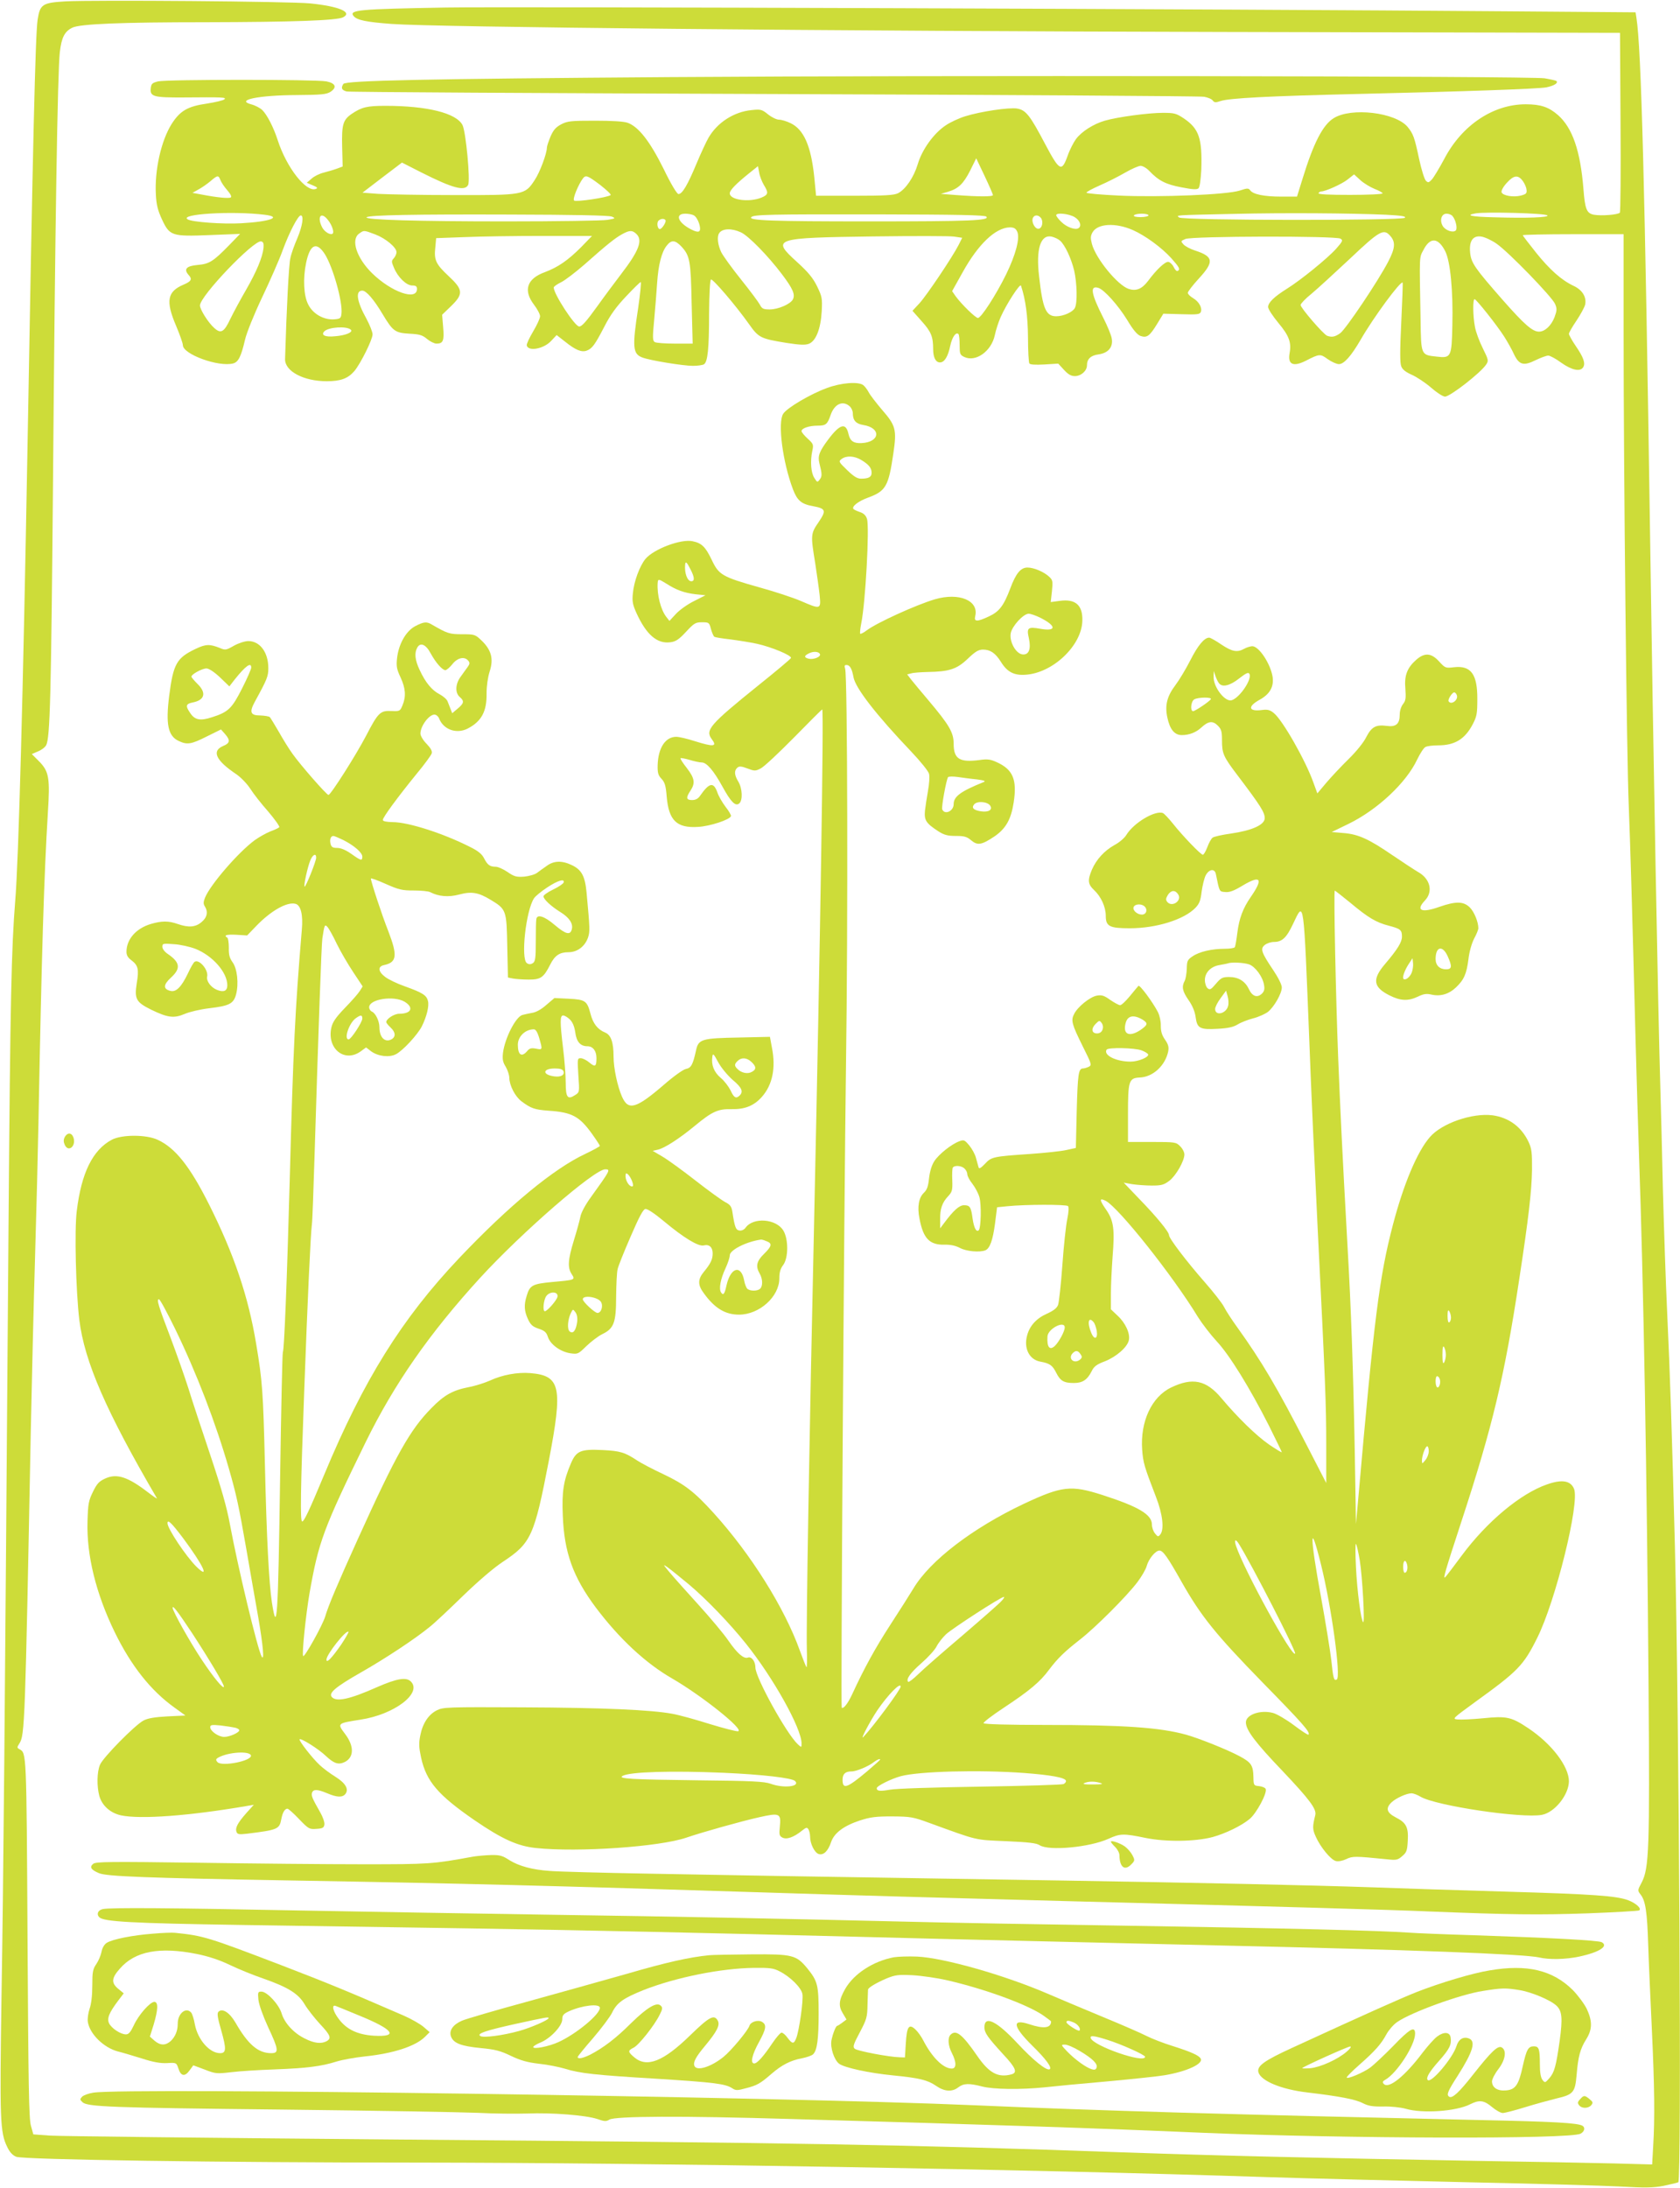 <?xml version="1.0" standalone="no"?>
<!DOCTYPE svg PUBLIC "-//W3C//DTD SVG 20010904//EN"
 "http://www.w3.org/TR/2001/REC-SVG-20010904/DTD/svg10.dtd">
<svg version="1.0" xmlns="http://www.w3.org/2000/svg"
 width="983pt" height="1280pt" viewBox="0 0 983 1280"
 preserveAspectRatio="xMidYMid meet">
<g transform="translate(0,1280) scale(0.1,-0.1)"
fill="#cddc39" stroke="none">
<path d="M383 12792 c-135 -8 -149 -17 -163 -108 -13 -88 -28 -718 -60 -2549
-25 -1391 -51 -2366 -71 -2605 -22 -275 -29 -573 -39 -1875 -23 -3080 -30
-3851 -41 -4516 -11 -739 -9 -812 33 -897 14 -30 31 -49 53 -58 41 -17 1194
-34 2355 -34 1340 -1 3577 -39 4965 -85 248 -8 774 -21 1170 -30 396 -8 799
-20 896 -25 144 -8 190 -8 253 4 42 9 81 18 86 21 20 12 5 2733 -20 3725 -16
626 -29 1027 -45 1360 -8 168 -19 492 -25 720 -5 228 -12 496 -15 595 -13 427
-42 1983 -60 3225 -30 2045 -52 2864 -80 3036 l-5 32 -773 6 c-1590 13 -5836
28 -6187 22 -512 -9 -570 -14 -541 -50 20 -24 75 -35 222 -46 249 -19 2573
-42 4881 -47 l2307 -5 3 -522 c2 -286 0 -525 -4 -530 -10 -12 -108 -20 -152
-12 -42 8 -52 32 -61 151 -18 223 -64 357 -149 432 -54 47 -101 63 -189 63
-190 0 -373 -122 -476 -319 -29 -54 -62 -109 -73 -121 -18 -19 -22 -20 -35 -7
-8 8 -26 64 -39 125 -28 132 -35 149 -68 190 -72 85 -329 115 -432 51 -64 -39
-119 -147 -183 -356 l-32 -103 -92 0 c-100 0 -165 13 -182 37 -10 13 -17 13
-59 -1 -72 -25 -471 -41 -709 -30 -103 5 -188 12 -190 17 -1 4 34 23 77 42 44
19 111 53 149 75 38 22 79 40 91 40 12 0 35 -13 51 -30 55 -58 98 -79 189 -96
67 -13 90 -14 99 -5 7 7 13 52 16 108 6 184 -13 240 -103 301 -44 29 -55 32
-122 32 -84 0 -264 -24 -340 -46 -65 -19 -134 -62 -168 -107 -14 -19 -37 -63
-49 -98 -35 -97 -47 -91 -132 69 -88 167 -112 198 -163 207 -47 8 -214 -17
-304 -45 -36 -11 -88 -35 -114 -53 -70 -46 -139 -142 -164 -227 -23 -77 -71
-147 -115 -170 -24 -12 -75 -15 -255 -15 l-225 0 -11 113 c-19 179 -61 274
-137 311 -24 12 -55 21 -69 21 -14 0 -43 14 -64 31 -36 29 -43 31 -97 25 -103
-10 -200 -73 -251 -161 -13 -22 -45 -91 -71 -153 -52 -125 -83 -177 -105 -177
-9 0 -44 58 -87 147 -81 163 -147 247 -211 270 -24 8 -91 12 -192 12 -139 0
-159 -2 -196 -21 -32 -17 -46 -33 -63 -72 -11 -27 -21 -56 -21 -64 0 -35 -42
-147 -72 -191 -57 -87 -63 -88 -472 -87 -193 0 -392 4 -443 7 l-92 7 115 88
116 88 116 -59 c181 -91 251 -110 271 -72 14 26 -13 312 -33 351 -37 70 -207
112 -451 112 -109 0 -139 -8 -197 -47 -52 -36 -59 -63 -56 -194 l3 -114 -35
-13 c-19 -7 -54 -17 -77 -23 -24 -6 -55 -21 -70 -35 l-28 -24 35 -15 c27 -11
31 -16 18 -21 -56 -22 -171 124 -223 285 -24 74 -61 147 -90 176 -12 12 -42
28 -66 34 -92 25 45 53 266 54 147 1 175 4 199 19 39 26 30 50 -24 61 -60 12
-934 12 -985 0 -35 -9 -40 -14 -43 -41 -5 -48 17 -54 191 -53 237 2 252 1 240
-11 -6 -6 -52 -17 -103 -25 -112 -16 -156 -42 -205 -118 -62 -98 -101 -271
-93 -414 3 -61 12 -94 36 -146 45 -96 57 -100 281 -91 l176 7 -65 -67 c-93
-95 -115 -109 -185 -115 -66 -6 -82 -25 -50 -60 21 -23 14 -36 -31 -55 -95
-40 -106 -95 -44 -240 22 -52 40 -103 40 -114 0 -53 208 -129 294 -107 31 8
47 41 70 140 9 39 52 146 99 245 46 97 101 221 121 277 39 106 90 204 106 204
19 0 10 -62 -20 -133 -17 -39 -36 -91 -41 -117 -9 -36 -22 -289 -31 -589 -3
-72 108 -131 244 -131 82 0 124 16 162 60 37 45 106 184 106 214 0 14 -16 54
-35 90 -58 104 -67 166 -25 166 23 0 68 -52 119 -138 60 -100 73 -109 157
-114 59 -3 76 -8 103 -31 18 -15 43 -27 55 -27 39 0 46 17 39 96 l-6 73 52 50
c73 71 72 96 -14 176 -75 70 -86 94 -78 167 l5 55 166 6 c91 4 296 7 456 7
l290 0 -64 -66 c-78 -78 -135 -117 -212 -146 -105 -38 -128 -106 -63 -191 19
-25 35 -55 35 -67 0 -12 -18 -51 -40 -88 -22 -37 -39 -73 -38 -82 8 -38 100
-21 143 26 l32 34 50 -39 c61 -49 96 -63 126 -52 32 12 48 34 103 140 35 69
71 118 128 178 43 46 81 83 85 83 4 0 -3 -69 -15 -152 -35 -228 -32 -268 24
-289 42 -17 239 -49 296 -49 28 0 57 4 65 9 22 14 30 91 30 298 1 111 5 194
11 198 10 6 144 -150 222 -260 57 -81 68 -86 221 -111 77 -12 109 -13 130 -5
41 16 69 87 75 189 4 77 2 87 -27 147 -24 49 -52 83 -117 142 -152 138 -140
142 447 150 234 3 447 3 472 -1 l47 -7 -21 -42 c-37 -72 -186 -294 -229 -341
l-41 -44 54 -61 c55 -61 67 -90 67 -163 0 -49 15 -78 40 -78 26 0 47 34 60 97
11 51 33 83 48 69 4 -4 7 -33 7 -64 0 -52 2 -58 27 -70 67 -32 159 33 179 128
6 30 22 78 34 105 34 77 114 200 119 184 27 -81 40 -179 41 -304 0 -77 4 -145
8 -151 4 -7 35 -9 88 -6 l81 5 34 -37 c24 -26 41 -36 63 -36 37 0 71 31 71 63
0 37 22 58 68 64 57 8 86 43 77 93 -3 19 -25 73 -49 120 -72 142 -81 192 -29
176 34 -11 115 -101 168 -187 35 -59 59 -87 78 -94 38 -13 54 -1 98 71 l36 59
107 -3 c91 -3 107 -1 112 13 10 24 -11 61 -45 81 -17 10 -31 24 -31 31 0 7 29
45 65 84 90 98 86 128 -21 163 -29 9 -60 26 -69 36 -17 19 -17 20 11 32 38 17
879 19 907 2 16 -9 14 -15 -25 -59 -49 -55 -206 -183 -288 -234 -75 -47 -110
-81 -110 -107 0 -12 27 -53 60 -93 62 -74 77 -114 66 -175 -13 -68 20 -84 95
-46 80 41 84 41 128 9 23 -16 52 -29 65 -29 30 0 71 46 127 142 77 134 234
346 246 335 2 -3 -2 -107 -8 -233 -8 -166 -8 -237 0 -257 7 -19 27 -34 63 -50
29 -13 80 -47 112 -75 33 -29 69 -52 81 -52 30 0 210 140 241 188 15 22 13 28
-20 95 -20 40 -41 96 -46 126 -12 63 -13 161 -2 161 10 0 133 -155 174 -220
19 -30 45 -76 57 -103 30 -62 56 -69 128 -33 29 14 62 26 72 26 10 0 44 -18
75 -41 62 -44 111 -55 129 -28 15 23 3 58 -43 125 -22 32 -40 65 -40 71 0 7
20 42 44 77 24 36 47 78 51 94 9 44 -16 86 -68 110 -70 33 -139 94 -220 195
-42 53 -77 98 -77 101 0 3 133 6 295 6 l295 0 0 -577 c0 -833 18 -2488 30
-2763 9 -232 20 -597 40 -1375 6 -220 15 -521 20 -670 26 -726 47 -1903 56
-3120 7 -938 3 -1053 -40 -1136 -25 -47 -25 -47 -6 -72 28 -36 38 -100 44
-297 3 -96 13 -314 21 -485 16 -341 18 -527 8 -689 l-6 -107 -221 6 c-122 3
-482 10 -801 15 -962 17 -1502 30 -2080 50 -1257 45 -1902 56 -4255 75 -1059
9 -1968 19 -2020 23 l-95 7 -14 50 c-12 41 -15 235 -20 1100 -6 1094 -6 1080
-47 1103 -15 8 -15 11 -1 33 32 48 34 108 67 1824 6 292 17 751 25 1020 8 270
17 625 20 790 19 1013 33 1448 55 1810 13 204 7 242 -51 301 l-43 43 37 16
c20 8 41 24 47 36 23 42 29 287 40 1524 12 1502 27 2420 40 2530 10 86 28 121
73 143 44 22 285 32 782 32 506 1 768 10 803 29 56 30 -25 64 -193 81 -116 12
-1265 21 -1432 12z m5427 -1133 c0 -10 -83 -10 -215 0 l-90 7 41 12 c61 18 91
46 131 125 l35 71 49 -103 c27 -57 49 -108 49 -112z m-1341 60 c29 -47 27 -58
-14 -75 -71 -29 -185 -14 -185 25 0 19 38 57 115 119 l50 40 7 -37 c3 -21 16
-53 27 -72z m3574 -24 c26 -10 47 -22 47 -26 0 -5 -86 -9 -191 -9 -124 0 -188
3 -184 10 3 6 10 10 15 10 25 0 123 44 155 70 l38 30 37 -34 c20 -18 58 -41
83 -51z m-6753 51 c5 -13 23 -40 40 -59 19 -22 27 -38 20 -42 -12 -7 -82 0
-170 17 l-54 10 34 19 c19 10 51 32 70 48 43 37 48 38 60 7z m2222 -28 c37
-29 65 -55 61 -59 -16 -14 -204 -42 -214 -32 -10 10 26 96 53 131 16 19 27 15
100 -40z m5399 22 c10 -14 20 -36 21 -50 3 -21 -3 -26 -33 -34 -44 -11 -105
-1 -113 19 -3 9 9 32 31 56 41 45 66 48 94 9z m-7364 -196 c109 -13 32 -41
-137 -50 -105 -6 -288 7 -312 23 -52 31 259 50 449 27z m6561 0 c93 -5 121 -9
112 -18 -17 -17 -1304 -16 -1321 2 -15 14 -42 13 326 21 296 7 678 4 883 -5z
m946 -4 c12 -12 -120 -17 -314 -11 -133 3 -170 12 -105 23 60 10 406 1 419
-12z m-5474 -7 c23 -10 22 -11 -25 -19 -27 -5 -295 -9 -595 -9 -514 0 -829 9
-815 24 13 13 284 18 840 16 377 -1 578 -5 595 -12z m480 7 c23 -12 46 -78 32
-92 -6 -6 -23 -3 -48 10 -78 40 -97 92 -34 92 17 0 40 -4 50 -10z m1711 -7
c23 -23 -91 -28 -686 -28 -568 0 -709 5 -689 25 15 15 109 17 746 16 457 -1
620 -4 629 -13z m517 -3 c31 -19 43 -52 22 -65 -19 -12 -70 7 -100 37 -17 16
-30 34 -30 39 0 17 74 9 108 -11z m432 10 c0 -5 -21 -10 -46 -10 -27 0 -43 4
-39 10 3 6 24 10 46 10 21 0 39 -4 39 -10z m1779 -4 c19 -22 30 -73 19 -84
-15 -15 -58 -1 -75 24 -21 33 -10 74 21 74 13 0 29 -6 35 -14z m-6580 -23 c23
-28 37 -70 28 -79 -12 -12 -48 9 -62 36 -32 63 -6 95 34 43z m4171 13 c16 -20
9 -60 -12 -64 -21 -4 -44 38 -35 62 8 20 31 21 47 2z m-2196 -14 c6 -10 -21
-52 -33 -52 -14 0 -20 37 -8 49 13 13 34 14 41 3z m2735 -58 c74 -33 169 -103
225 -165 47 -53 53 -64 37 -74 -6 -3 -16 7 -23 22 -7 15 -21 29 -31 31 -18 4
-69 -43 -120 -112 -36 -47 -69 -60 -113 -46 -65 22 -192 177 -215 263 -9 34
-8 47 3 67 29 53 135 59 237 14z m-677 -9 c17 -37 -8 -133 -65 -250 -59 -120
-146 -255 -165 -255 -14 0 -97 81 -131 128 l-20 29 62 111 c91 164 192 260
275 262 25 0 35 -6 44 -25z m-1617 -4 c44 -20 158 -136 241 -246 64 -85 78
-118 63 -147 -15 -27 -85 -58 -136 -58 -36 0 -45 4 -57 28 -8 15 -57 81 -110
147 -53 66 -105 138 -116 160 -20 42 -26 91 -12 111 18 28 73 30 127 5z
m-2140 -12 c61 -23 125 -76 125 -104 0 -10 -7 -26 -16 -36 -14 -15 -14 -20 1
-55 23 -56 73 -104 107 -104 21 0 28 -5 28 -20 0 -71 -149 -19 -262 91 -92 90
-127 198 -76 233 28 20 26 20 93 -5z m1527 4 c41 -37 18 -99 -89 -238 -38 -50
-100 -133 -137 -185 -65 -90 -91 -120 -107 -120 -25 0 -149 190 -149 228 0 6
19 19 43 31 23 11 84 58 136 103 134 119 181 156 221 178 44 24 59 24 82 3z
m4411 -11 c34 -37 31 -73 -10 -152 -59 -114 -248 -395 -281 -419 -31 -22 -49
-25 -77 -15 -22 9 -155 163 -155 180 0 7 28 37 63 65 34 28 135 121 225 205
172 163 198 178 235 136z m-1930 -30 c29 -26 65 -104 82 -174 17 -74 20 -191
4 -220 -13 -24 -67 -48 -109 -48 -60 0 -79 44 -100 233 -19 160 8 246 73 233
17 -4 39 -14 50 -24z m2553 -17 c70 -48 326 -312 343 -353 12 -28 11 -38 -3
-77 -19 -50 -57 -85 -91 -85 -38 0 -85 41 -212 185 -164 187 -185 217 -191
277 -7 69 17 102 66 94 20 -3 59 -21 88 -41z m-299 -46 c29 -59 46 -229 41
-432 -4 -186 -7 -193 -92 -183 -92 10 -91 7 -94 217 -7 385 -8 360 17 407 39
77 87 73 128 -9z m-6915 21 c-6 -55 -40 -137 -102 -245 -32 -55 -73 -131 -92
-170 -37 -79 -56 -89 -95 -53 -35 31 -83 108 -83 131 0 55 315 384 358 375 13
-3 16 -12 14 -38z m2445 8 c50 -54 55 -83 60 -335 l6 -233 -104 0 c-57 0 -110
4 -118 9 -13 8 -13 28 -3 133 6 68 14 164 17 213 7 105 26 181 56 218 27 35
49 34 86 -5z m-2086 -45 c48 -77 105 -280 97 -348 -3 -27 -7 -30 -43 -33 -61
-4 -125 32 -152 88 -26 50 -31 151 -12 242 23 110 61 127 110 51z m152 -442
c14 -14 -29 -33 -93 -38 -58 -6 -84 7 -62 29 25 25 132 32 155 9z"/>
<path d="M3920 12349 c-1423 -10 -1898 -20 -1911 -40 -15 -24 -10 -36 19 -44
15 -4 1141 -10 2502 -15 1361 -5 2493 -12 2515 -16 22 -4 45 -13 51 -22 9 -12
17 -13 46 -3 50 17 284 29 789 41 647 15 1068 30 1117 39 44 9 71 25 59 37 -3
3 -34 10 -69 16 -83 13 -3585 18 -5118 7z"/>
<path d="M4838 10530 c-97 -35 -233 -116 -255 -150 -34 -50 -4 -282 57 -443
25 -65 49 -86 118 -98 74 -14 78 -25 32 -93 -47 -68 -47 -76 -20 -241 10 -66
22 -150 26 -187 8 -83 6 -84 -111 -33 -45 19 -153 55 -241 79 -220 62 -238 73
-280 162 -36 75 -58 97 -111 108 -67 15 -227 -45 -276 -103 -34 -41 -68 -133
-74 -202 -5 -47 -1 -66 21 -115 58 -127 121 -181 198 -171 32 4 50 16 92 61
47 51 56 56 93 56 41 0 43 -1 53 -40 6 -21 15 -42 20 -45 5 -3 46 -10 92 -15
46 -6 117 -17 158 -26 82 -18 204 -68 198 -83 -1 -5 -88 -78 -193 -162 -284
-229 -310 -260 -270 -313 33 -44 11 -46 -101 -11 -43 14 -91 25 -107 25 -64 0
-106 -65 -109 -166 -1 -44 3 -59 22 -79 20 -21 26 -41 31 -105 12 -140 59
-185 184 -177 70 4 185 42 192 63 2 5 -12 30 -32 55 -19 25 -41 63 -48 85 -22
61 -47 56 -100 -20 -12 -18 -27 -26 -47 -26 -35 0 -38 13 -10 55 29 44 25 72
-21 132 -23 29 -40 55 -37 58 2 2 26 -2 53 -10 26 -8 58 -15 71 -15 29 0 70
-48 121 -141 50 -91 76 -117 98 -99 22 18 19 88 -5 128 -24 39 -25 65 -5 82
11 9 23 8 58 -5 42 -16 47 -16 78 0 19 9 106 91 195 181 88 90 162 164 165
164 10 0 -12 -1371 -46 -2925 -31 -1394 -48 -2427 -44 -2572 2 -62 1 -109 -2
-105 -4 4 -21 48 -39 97 -90 251 -286 563 -503 803 -113 125 -170 169 -294
228 -62 29 -131 65 -155 81 -71 47 -98 56 -204 61 -126 6 -152 -5 -183 -77
-44 -102 -54 -167 -48 -306 8 -216 60 -360 193 -538 137 -182 291 -326 448
-416 174 -101 422 -299 385 -308 -9 -2 -83 17 -165 42 -82 26 -180 53 -219 60
-122 23 -405 36 -880 38 -435 2 -462 1 -498 -17 -49 -24 -84 -76 -98 -148 -9
-46 -8 -69 5 -130 31 -139 99 -218 312 -365 162 -111 253 -152 360 -163 247
-26 725 7 881 61 90 31 318 95 425 119 120 27 129 23 121 -55 -5 -47 -3 -54
15 -64 25 -13 67 2 115 41 24 19 29 20 37 8 5 -8 10 -28 10 -43 0 -42 26 -94
50 -102 28 -9 55 16 73 70 18 53 74 95 168 126 62 20 93 24 189 24 108 -1 122
-3 220 -39 286 -104 260 -98 447 -106 133 -6 178 -11 197 -24 54 -34 292 -12
402 38 68 31 87 32 217 5 119 -24 289 -22 392 5 76 21 169 66 217 106 40 33
103 151 94 175 -2 7 -20 15 -38 17 -32 3 -33 4 -34 53 -1 68 -13 86 -81 122
-70 38 -238 105 -313 126 -153 42 -361 57 -827 57 -212 0 -354 4 -358 10 -3 5
52 47 122 93 148 98 210 150 262 221 50 66 90 105 181 176 90 70 272 252 335
335 25 33 50 76 55 96 11 40 51 89 74 89 21 0 48 -38 129 -182 115 -203 199
-307 473 -588 238 -243 283 -294 270 -307 -3 -3 -41 22 -86 56 -44 33 -99 65
-121 71 -74 20 -159 -10 -159 -55 0 -45 55 -118 214 -284 160 -169 200 -223
192 -258 -17 -69 -17 -83 3 -127 27 -61 88 -135 117 -142 14 -4 40 1 61 11 37
18 50 18 239 -1 55 -6 63 -4 89 19 25 21 29 32 32 88 5 81 -9 107 -70 138 -54
28 -61 54 -24 89 26 24 87 52 116 52 11 0 35 -9 53 -20 90 -53 593 -128 710
-106 75 14 157 117 158 196 0 87 -100 219 -238 311 -99 66 -126 72 -264 58
-62 -6 -129 -9 -148 -7 -34 3 -33 4 100 101 252 182 284 214 365 377 107 214
249 788 215 871 -20 48 -70 57 -158 26 -156 -54 -352 -218 -499 -416 -47 -64
-90 -120 -96 -126 -16 -16 -2 32 94 325 182 555 252 848 338 1415 55 359 73
518 75 640 1 104 -2 126 -20 165 -42 89 -116 143 -211 156 -119 15 -298 -47
-367 -128 -74 -85 -154 -276 -216 -513 -79 -302 -110 -546 -203 -1605 l-13
-145 -7 420 c-9 481 -21 836 -43 1215 -30 536 -43 812 -54 1090 -14 356 -27
980 -20 980 3 0 43 -32 90 -70 105 -88 152 -116 226 -135 69 -18 77 -25 77
-64 0 -32 -25 -73 -98 -159 -77 -90 -71 -136 24 -184 65 -33 110 -35 167 -8
33 16 50 19 80 12 53 -12 102 3 142 41 48 45 63 80 74 165 5 45 19 93 33 121
14 25 25 53 25 61 0 37 -24 96 -50 122 -37 36 -81 37 -179 3 -104 -37 -139
-21 -84 37 50 52 32 128 -41 168 -22 13 -89 57 -148 97 -137 94 -199 123 -286
130 l-70 6 97 47 c171 83 340 242 403 377 17 35 38 68 48 73 10 6 44 10 75 10
97 0 157 36 203 125 23 44 26 62 26 145 1 146 -37 198 -136 187 -50 -6 -52 -5
-87 33 -46 51 -85 54 -135 10 -53 -47 -70 -92 -63 -169 4 -55 2 -70 -14 -90
-11 -14 -19 -39 -19 -61 0 -55 -22 -74 -77 -66 -63 8 -88 -6 -119 -66 -15 -31
-59 -85 -103 -128 -42 -41 -100 -103 -130 -138 l-53 -63 -23 63 c-45 128 -182
369 -233 408 -21 17 -36 21 -66 17 -80 -11 -89 19 -17 59 61 33 86 77 77 136
-13 77 -80 178 -119 178 -12 -1 -33 -7 -47 -15 -41 -23 -71 -17 -134 25 -32
22 -64 40 -71 40 -28 0 -66 -45 -110 -132 -26 -51 -65 -116 -87 -145 -49 -65
-63 -117 -48 -189 15 -71 42 -104 85 -104 44 0 84 16 115 45 40 37 66 40 95
11 21 -21 25 -34 25 -85 0 -79 7 -96 93 -209 134 -177 157 -214 157 -248 0
-39 -74 -72 -198 -90 -51 -7 -100 -18 -107 -24 -8 -6 -22 -31 -31 -56 -9 -24
-21 -44 -26 -44 -12 0 -117 109 -175 182 -25 31 -51 59 -59 62 -45 17 -169
-56 -213 -127 -11 -19 -43 -46 -70 -60 -59 -33 -106 -84 -132 -144 -26 -62
-24 -85 12 -119 41 -38 69 -99 69 -151 0 -62 22 -73 141 -73 155 0 318 51 384
120 23 24 30 43 36 95 5 35 15 78 24 95 19 36 52 41 59 8 22 -108 20 -103 55
-106 24 -3 51 7 102 38 106 63 122 41 48 -66 -47 -68 -68 -125 -79 -209 -5
-42 -12 -81 -15 -86 -4 -5 -30 -9 -60 -9 -74 0 -148 -17 -187 -44 -30 -20 -33
-27 -34 -72 -1 -27 -6 -59 -12 -71 -19 -35 -14 -61 23 -114 23 -33 37 -68 41
-100 9 -64 24 -73 129 -67 60 3 91 10 116 25 19 12 60 28 91 36 32 8 71 26 87
38 37 30 81 108 81 143 0 16 -21 58 -50 101 -70 104 -77 125 -50 147 12 10 36
18 54 18 48 0 74 25 112 106 65 136 61 164 95 -686 10 -278 33 -773 49 -1100
45 -900 50 -1026 50 -1265 l0 -220 -116 225 c-172 335 -262 487 -404 685 -32
44 -67 98 -78 120 -11 22 -62 87 -113 145 -107 122 -209 256 -209 275 0 19
-72 107 -175 213 l-90 94 50 -9 c28 -4 79 -8 115 -8 56 0 70 4 102 28 39 30
88 116 88 154 0 13 -11 35 -25 48 -23 24 -29 25 -165 25 l-140 0 0 163 c0 195
5 211 69 214 77 3 148 69 166 151 5 26 2 41 -18 70 -19 27 -25 49 -25 82 1 25
-7 60 -17 80 -30 58 -107 162 -114 153 -4 -4 -27 -32 -50 -60 -24 -29 -49 -53
-57 -53 -7 0 -33 14 -58 31 -36 26 -50 30 -78 25 -40 -7 -112 -65 -133 -107
-20 -38 -14 -60 51 -191 51 -102 53 -108 35 -118 -11 -5 -26 -10 -34 -10 -27
0 -31 -33 -37 -250 l-5 -215 -55 -12 c-30 -7 -125 -17 -210 -23 -220 -15 -229
-17 -267 -58 -23 -24 -34 -31 -37 -21 -2 8 -9 32 -15 54 -5 22 -24 56 -40 75
-27 32 -31 34 -58 24 -46 -17 -119 -75 -146 -116 -16 -25 -26 -59 -31 -100 -5
-48 -12 -68 -30 -85 -30 -28 -40 -82 -26 -151 22 -117 59 -155 147 -153 36 1
65 -6 90 -19 37 -20 114 -27 148 -14 27 11 44 59 57 157 l12 95 60 6 c107 11
345 11 355 1 6 -6 4 -35 -4 -75 -8 -36 -21 -158 -29 -271 -8 -113 -20 -218
-25 -232 -7 -19 -27 -34 -64 -51 -62 -27 -102 -71 -117 -127 -21 -76 12 -142
77 -154 55 -10 71 -21 93 -65 24 -48 45 -60 103 -60 51 0 79 18 105 70 13 27
29 39 77 57 66 26 131 82 140 123 9 39 -20 102 -66 144 l-39 37 0 92 c0 51 5
148 10 217 13 160 6 209 -36 271 -42 60 -43 74 -5 55 77 -40 394 -439 541
-681 24 -38 73 -102 109 -141 75 -80 193 -271 307 -496 40 -81 74 -150 74
-153 0 -3 -33 17 -73 44 -77 53 -186 160 -281 273 -88 105 -168 122 -293 62
-115 -55 -182 -200 -170 -365 6 -77 12 -97 81 -276 39 -100 49 -190 25 -219
-12 -15 -15 -14 -31 6 -10 12 -18 35 -18 52 0 58 -76 104 -290 173 -184 59
-236 53 -460 -52 -300 -142 -548 -332 -645 -494 -21 -35 -82 -131 -136 -214
-88 -136 -151 -250 -223 -406 -25 -54 -51 -87 -61 -78 -6 7 13 2875 25 3759
12 823 9 2278 -5 2318 -5 17 -4 22 8 22 20 0 32 -22 41 -72 12 -64 133 -220
338 -435 54 -57 101 -115 104 -130 4 -15 1 -59 -6 -98 -7 -38 -15 -92 -18
-118 -5 -56 7 -73 77 -119 36 -23 56 -28 104 -28 49 0 64 -4 90 -26 37 -31 61
-27 137 24 65 45 96 99 111 197 21 135 -4 194 -100 237 -35 16 -54 19 -100 12
-116 -15 -151 6 -151 95 0 66 -25 109 -149 256 -42 50 -87 103 -100 120 l-23
30 24 6 c12 4 55 7 95 8 126 2 171 16 235 77 45 43 63 54 90 54 42 0 72 -20
104 -71 37 -60 77 -81 145 -76 159 10 328 170 332 315 3 92 -40 130 -133 117
l-52 -7 7 63 c6 59 5 66 -17 86 -30 28 -89 53 -126 53 -40 0 -68 -34 -101
-123 -38 -100 -64 -135 -125 -163 -68 -32 -88 -32 -80 1 23 92 -94 141 -237
99 -110 -33 -337 -136 -397 -181 -18 -14 -36 -23 -39 -20 -2 3 0 29 6 59 25
120 49 561 34 612 -6 20 -19 33 -40 40 -18 6 -35 14 -39 18 -13 14 27 46 85
67 104 38 120 66 148 258 21 141 14 164 -68 258 -33 39 -68 84 -76 100 -9 17
-23 35 -32 42 -29 22 -130 14 -213 -17z m134 -107 c10 -9 18 -27 18 -40 0 -42
18 -62 61 -69 107 -17 99 -101 -11 -106 -46 -2 -66 13 -75 52 -15 70 -50 61
-119 -31 -51 -68 -62 -96 -52 -137 16 -63 17 -78 3 -96 -14 -19 -15 -19 -32 8
-20 30 -25 98 -12 159 8 36 6 41 -27 71 -20 18 -36 38 -36 44 0 17 44 32 94
32 48 0 57 8 75 59 22 68 72 91 113 54z m68 -314 c43 -26 60 -46 60 -75 0 -24
-17 -34 -62 -34 -22 0 -43 13 -81 50 -50 48 -51 51 -33 65 28 21 75 19 116 -6z
m-1000 -639 c24 -46 26 -70 5 -70 -23 0 -41 47 -36 98 2 21 10 14 31 -28z
m-141 -84 c59 -38 105 -54 170 -62 l59 -6 -67 -34 c-37 -18 -85 -52 -106 -75
l-38 -41 -18 23 c-33 42 -55 130 -51 197 2 27 4 27 51 -2z m2189 -200 c95 -48
94 -81 -1 -64 -73 13 -81 6 -67 -55 14 -64 0 -99 -37 -95 -39 4 -78 75 -69
124 8 42 74 114 105 114 12 0 43 -11 69 -24z m-1290 -213 c5 -16 -39 -33 -67
-26 -27 7 -27 17 2 31 27 14 59 11 65 -5z m2335 -170 c19 -25 64 -14 117 28
40 31 54 38 60 28 19 -29 -55 -140 -103 -155 -39 -12 -108 77 -106 138 l1 33
10 -30 c6 -16 15 -36 21 -42z m1391 -69 c11 -28 -33 -61 -48 -36 -6 10 21 52
33 52 5 0 12 -7 15 -16z m-1439 -24 c-9 -14 -92 -70 -104 -70 -18 0 -13 58 7
69 22 13 105 14 97 1z m-1370 -469 c45 -6 55 -10 40 -16 -134 -54 -175 -84
-175 -129 0 -41 -53 -65 -67 -30 -5 14 23 168 34 188 3 4 29 5 57 1 28 -4 78
-11 111 -14z m79 -154 c15 -24 -9 -39 -53 -33 -45 7 -58 20 -41 41 18 21 79
16 94 -8z m1100 -519 c23 -37 -36 -77 -64 -44 -10 13 -9 20 4 42 19 28 43 29
60 2z m-194 -73 c16 -19 6 -45 -18 -45 -28 0 -56 25 -49 44 8 20 50 21 67 1z
m1770 -287 c28 -62 26 -78 -9 -78 -37 0 -61 23 -61 60 0 73 40 83 70 18z
m-210 -98 c-11 -27 -37 -46 -48 -36 -8 8 6 49 30 86 l23 35 3 -29 c2 -15 -2
-41 -8 -56z m-952 49 c36 -12 81 -73 88 -120 5 -26 1 -39 -14 -53 -27 -24 -55
-14 -75 29 -22 46 -61 70 -115 70 -39 0 -48 -5 -77 -39 -29 -34 -35 -38 -49
-27 -9 8 -16 29 -16 48 0 44 35 80 86 88 22 4 44 8 49 10 22 8 94 4 123 -6z
m-122 -243 c-11 -46 -76 -61 -76 -18 0 11 14 39 32 63 l32 44 9 -32 c5 -17 7
-43 3 -57z m-498 -82 c30 -20 28 -29 -15 -59 -65 -43 -104 -26 -87 39 11 46
48 53 102 20z m-237 -57 c-5 -14 -17 -22 -32 -22 -32 0 -36 28 -8 56 21 21 23
21 35 5 8 -11 10 -26 5 -39z m228 -121 c19 -7 37 -18 39 -24 5 -16 -58 -42
-103 -42 -85 0 -160 38 -140 70 9 14 163 11 204 -4z m-1035 -692 c9 -8 16 -23
16 -33 0 -10 13 -35 30 -56 16 -21 35 -56 41 -79 12 -43 9 -179 -4 -192 -14
-14 -28 13 -36 67 -9 69 -16 79 -50 79 -28 0 -61 -29 -118 -106 l-22 -29 0 52
c-1 62 12 99 47 136 23 25 26 34 24 93 -2 35 0 69 3 74 10 15 52 12 69 -6z
m2846 -871 c0 -12 -4 -25 -10 -28 -6 -4 -10 11 -10 37 0 31 3 39 10 28 5 -8
10 -25 10 -37z m-2091 -27 c7 -8 14 -30 18 -49 8 -49 -14 -58 -32 -13 -25 59
-16 98 14 62z m-169 -31 c0 -23 -35 -87 -59 -109 -30 -27 -46 -5 -42 57 3 45
101 95 101 52z m2230 -160 c0 -16 -5 -37 -10 -45 -7 -11 -10 3 -10 45 0 42 3
56 10 45 5 -8 10 -28 10 -45z m-2136 1 c9 -13 7 -20 -7 -31 -35 -25 -70 10
-40 40 18 18 32 16 47 -9z m2100 -142 c8 -21 -3 -56 -15 -49 -12 8 -12 65 0
65 5 0 12 -7 15 -16z m-64 -423 c0 -16 -9 -39 -20 -52 -19 -23 -19 -23 -20 -3
0 29 20 84 31 84 5 0 9 -13 9 -29z m-631 -661 c62 -249 118 -658 93 -674 -17
-10 -21 5 -32 110 -6 54 -33 220 -60 369 -67 363 -67 462 -1 195z m-480 119
c77 -124 334 -625 329 -641 -12 -35 -299 488 -346 630 -12 36 -3 43 17 11z
m707 -95 c16 -98 31 -373 20 -363 -13 13 -35 180 -42 322 -4 78 -4 139 0 136
4 -4 14 -47 22 -95z m277 -25 c6 -24 -1 -49 -14 -49 -5 0 -9 16 -9 35 0 38 14
47 23 14z m-4201 -118 c101 -85 237 -226 333 -346 160 -200 325 -495 325 -583
0 -25 0 -25 -21 -6 -65 59 -249 391 -249 450 0 36 -23 66 -44 58 -24 -9 -62
24 -114 99 -27 40 -107 135 -177 212 -70 77 -146 162 -169 190 -37 44 -38 47
-11 28 17 -12 74 -58 127 -102z m1827 -97 c-13 -15 -116 -105 -229 -202 -113
-96 -229 -197 -257 -225 -29 -28 -55 -48 -59 -45 -14 15 11 51 77 109 39 34
79 78 89 98 10 20 35 52 55 71 35 33 320 218 339 219 5 1 -1 -11 -15 -25z
m-589 -500 c0 -17 -159 -232 -218 -294 -22 -24 37 89 81 155 63 92 137 168
137 139z m-120 -427 c0 -2 -35 -33 -77 -69 -117 -98 -143 -107 -143 -49 0 34
16 49 51 49 28 -1 102 30 134 56 19 14 35 20 35 13z m-915 -77 c225 -10 399
-30 417 -48 33 -33 -67 -44 -143 -16 -37 13 -107 17 -419 20 -401 5 -476 9
-447 26 43 24 291 31 592 18z m1756 -1 c159 -12 240 -27 246 -45 2 -6 -4 -15
-14 -20 -10 -4 -229 -11 -488 -15 -262 -4 -496 -11 -529 -18 -58 -10 -76 -8
-76 9 0 13 85 55 140 70 106 29 461 38 721 19z m449 -59 c18 -6 5 -8 -45 -8
-48 -1 -64 2 -50 8 25 11 62 11 95 0z"/>
<path d="M2429 9137 c-54 -29 -97 -105 -106 -189 -5 -47 -1 -64 21 -111 29
-63 33 -111 11 -163 -14 -34 -16 -35 -64 -33 -66 3 -78 -8 -149 -145 -59 -113
-207 -346 -220 -346 -11 0 -164 175 -210 240 -22 30 -58 89 -81 130 -24 41
-47 79 -52 85 -5 5 -31 9 -57 10 -57 0 -64 19 -31 80 73 133 79 149 79 197 0
92 -49 158 -117 158 -20 0 -57 -12 -84 -27 -45 -26 -51 -27 -81 -14 -60 24
-83 24 -142 -4 -112 -53 -132 -87 -156 -275 -21 -166 -7 -235 55 -264 50 -24
74 -20 165 26 l83 41 24 -27 c32 -37 29 -53 -12 -70 -68 -29 -42 -85 78 -165
26 -18 62 -55 81 -84 18 -29 66 -90 106 -135 39 -46 68 -87 64 -91 -5 -5 -29
-16 -54 -25 -24 -10 -65 -33 -90 -51 -95 -70 -258 -258 -290 -335 -10 -25 -11
-37 -2 -51 21 -33 14 -66 -19 -93 -35 -30 -76 -33 -139 -11 -54 19 -93 19
-158 0 -86 -26 -142 -89 -142 -163 0 -20 9 -35 30 -50 38 -29 44 -52 30 -134
-14 -92 -4 -110 84 -154 97 -47 133 -52 197 -25 27 12 92 27 142 33 118 14
143 26 158 80 17 64 7 152 -20 189 -18 25 -23 44 -22 85 0 29 -4 56 -9 59 -23
14 -6 20 53 17 l63 -4 55 57 c85 88 179 141 228 128 31 -8 45 -64 37 -152 -39
-465 -50 -679 -71 -1471 -16 -587 -32 -987 -40 -1000 -3 -4 -10 -333 -16 -731
-12 -832 -18 -925 -48 -733 -17 114 -31 371 -41 809 -10 420 -15 490 -51 703
-46 279 -130 526 -276 817 -112 223 -198 331 -301 378 -67 31 -209 31 -268 0
-112 -60 -178 -194 -205 -418 -14 -110 -5 -471 15 -635 30 -245 158 -538 454
-1044 3 -6 -21 11 -54 36 -116 89 -180 110 -247 80 -37 -17 -49 -29 -73 -78
-26 -53 -29 -71 -32 -174 -6 -196 49 -421 159 -647 96 -197 211 -342 349 -441
l65 -47 -105 -5 c-75 -4 -115 -11 -140 -24 -51 -27 -237 -216 -255 -259 -18
-43 -19 -125 -4 -182 16 -57 64 -100 127 -114 115 -24 399 -3 737 55 l40 7
-44 -49 c-51 -58 -66 -86 -57 -110 5 -14 15 -16 64 -10 177 22 187 26 198 85
7 38 20 61 36 61 5 0 36 -27 68 -61 56 -58 60 -60 102 -57 36 2 44 7 46 26 2
12 -9 44 -24 70 -48 84 -54 99 -48 116 8 21 32 20 89 -4 56 -24 88 -25 105 -5
23 28 3 64 -58 102 -31 19 -72 50 -90 67 -43 39 -126 146 -119 152 8 8 110
-56 152 -96 50 -47 76 -55 114 -36 53 28 53 93 1 162 -48 64 -49 63 90 85 197
30 362 155 294 223 -27 27 -81 18 -198 -33 -162 -72 -239 -88 -265 -57 -19 23
22 58 169 142 141 80 320 198 405 268 28 22 115 104 195 182 89 86 179 163
232 198 165 109 184 149 269 590 83 433 70 499 -108 514 -76 6 -164 -10 -237
-44 -30 -13 -85 -31 -123 -38 -93 -18 -144 -46 -218 -122 -125 -126 -207 -272
-430 -764 -120 -265 -174 -393 -192 -455 -15 -51 -121 -241 -129 -232 -9 8 16
245 37 367 53 301 80 376 329 885 167 340 372 635 670 961 245 267 668 634
731 634 33 0 30 -5 -83 -162 -33 -45 -58 -92 -62 -115 -4 -21 -21 -83 -38
-138 -35 -114 -38 -160 -13 -198 22 -34 21 -34 -113 -46 -116 -11 -132 -19
-150 -80 -17 -54 -15 -89 7 -137 16 -34 27 -44 62 -56 36 -12 46 -21 55 -49
15 -44 73 -86 131 -95 44 -6 46 -5 94 42 27 26 68 57 91 69 70 33 83 67 83
220 1 72 4 144 9 162 4 18 38 103 76 190 50 116 73 159 86 161 12 2 55 -27
109 -72 116 -97 202 -149 233 -141 32 8 52 -11 52 -47 0 -34 -12 -60 -52 -108
-36 -44 -36 -77 1 -126 63 -87 125 -124 205 -124 119 0 236 105 236 212 0 35
6 57 23 79 30 41 31 149 1 200 -41 70 -177 81 -222 17 -8 -11 -23 -18 -35 -16
-22 3 -28 19 -42 111 -5 30 -13 41 -43 56 -20 11 -98 67 -172 125 -74 58 -161
121 -193 140 l-58 34 30 7 c38 8 125 64 216 139 101 84 137 100 214 98 79 -2
133 20 179 72 62 70 82 169 59 286 l-12 65 -180 -4 c-221 -4 -239 -9 -253 -78
-18 -81 -28 -100 -59 -106 -16 -3 -73 -44 -128 -92 -164 -141 -209 -154 -246
-69 -26 59 -49 166 -49 234 0 83 -15 126 -49 140 -44 18 -71 52 -86 110 -20
76 -30 83 -128 88 l-83 4 -47 -40 c-29 -26 -61 -44 -85 -47 -20 -4 -45 -9 -55
-12 -39 -10 -103 -135 -114 -222 -4 -37 -1 -54 16 -81 11 -19 21 -48 21 -65 1
-45 34 -109 71 -137 56 -42 78 -49 157 -55 138 -9 182 -32 257 -137 25 -35 45
-66 45 -69 0 -3 -38 -24 -84 -46 -185 -86 -448 -303 -740 -611 -335 -354 -558
-711 -789 -1266 -88 -211 -118 -274 -129 -274 -12 0 -10 177 12 764 20 544 37
911 45 976 3 19 9 193 15 385 23 752 41 1252 46 1285 12 80 14 84 29 69 8 -8
33 -52 55 -99 23 -47 67 -122 97 -167 l55 -83 -17 -27 c-10 -16 -49 -60 -88
-100 -52 -54 -71 -82 -78 -113 -28 -122 75 -208 170 -141 l33 24 30 -23 c40
-29 105 -37 144 -17 40 20 127 114 152 163 28 56 44 119 36 149 -8 33 -31 48
-134 85 -46 16 -98 41 -117 56 -41 31 -44 61 -5 69 74 16 79 55 24 198 -37 93
-102 291 -102 308 0 4 39 -10 88 -32 77 -34 96 -38 164 -38 42 0 85 -4 96 -10
48 -25 106 -30 167 -14 74 20 114 13 185 -30 93 -56 94 -61 98 -272 l4 -183
30 -6 c17 -3 58 -6 93 -6 69 0 86 12 124 87 27 54 55 73 107 73 52 0 97 34
115 87 11 35 11 48 -9 263 -9 95 -29 132 -85 159 -58 28 -106 27 -148 -4 -19
-13 -45 -32 -57 -41 -13 -10 -47 -19 -75 -22 -45 -3 -58 0 -97 27 -25 17 -56
31 -70 31 -34 0 -48 11 -68 50 -12 24 -35 43 -82 66 -158 80 -362 145 -452
145 -39 1 -58 5 -58 13 0 15 85 131 199 271 45 54 84 108 87 118 4 13 -5 30
-30 56 -20 20 -36 47 -36 60 0 44 50 111 82 111 10 0 22 -10 27 -22 25 -66
102 -93 167 -60 81 42 113 100 111 207 0 42 7 92 18 127 24 74 10 126 -47 181
-38 36 -41 37 -114 37 -75 0 -86 4 -178 57 -30 18 -47 16 -97 -10z m91 -159
c30 -55 68 -98 86 -98 7 0 26 16 41 35 30 38 71 47 93 20 10 -12 9 -19 -4 -37
-9 -13 -28 -38 -41 -57 -31 -42 -33 -94 -5 -118 28 -24 25 -37 -12 -68 l-32
-27 -9 23 c-5 13 -13 34 -18 46 -4 12 -26 31 -47 42 -45 23 -83 69 -117 143
-27 57 -31 98 -14 129 18 34 51 20 79 -33z m-1050 -83 c0 -9 -24 -64 -54 -123
-59 -116 -80 -137 -174 -167 -70 -23 -102 -17 -129 24 -29 42 -26 54 15 62 71
14 81 57 27 109 -19 19 -35 38 -35 42 0 14 63 48 88 48 14 0 45 -20 79 -52
l55 -53 31 40 c64 80 97 104 97 70z m539 -1009 c65 -33 111 -74 111 -97 0 -26
-8 -24 -64 16 -33 23 -61 35 -83 35 -26 0 -34 5 -39 24 -6 26 1 46 17 46 5 0
31 -11 58 -24z m-159 -103 c0 -21 -62 -175 -68 -169 -6 6 18 116 34 154 14 34
34 43 34 15z m1448 -145 c-2 -7 -29 -26 -61 -41 -31 -15 -57 -33 -57 -40 0
-17 44 -58 97 -91 54 -33 77 -68 69 -101 -9 -37 -35 -31 -101 25 -61 52 -103
64 -107 33 -2 -10 -3 -69 -3 -132 0 -97 -3 -115 -17 -125 -13 -8 -23 -8 -35 0
-37 24 -6 308 42 380 8 12 42 40 77 63 62 41 103 53 96 29z m-2155 -388 c101
-40 187 -138 187 -213 0 -34 -21 -43 -61 -27 -36 15 -62 51 -57 77 9 39 -46
104 -73 87 -6 -3 -24 -34 -40 -69 -38 -79 -69 -110 -102 -101 -43 10 -42 36 3
77 59 54 54 89 -17 138 -20 13 -33 31 -33 43 0 19 4 20 68 15 37 -2 93 -15
125 -27z m1225 -310 c55 -34 39 -70 -32 -70 -30 0 -76 -30 -76 -49 0 -4 11
-18 25 -31 30 -28 32 -55 5 -70 -38 -20 -70 12 -70 71 0 36 -23 84 -45 92 -8
4 -15 15 -15 25 0 48 145 70 208 32z m-248 -98 c0 -21 -66 -122 -80 -122 -30
0 3 97 42 124 29 21 38 20 38 -2z m1215 -6 c16 -16 26 -41 31 -75 7 -55 30
-81 71 -81 32 0 53 -27 53 -69 0 -50 -7 -55 -42 -26 -16 14 -39 25 -50 25 -20
0 -20 -4 -14 -99 7 -99 7 -100 -18 -116 -45 -30 -56 -15 -56 73 0 43 -7 132
-15 197 -19 157 -19 195 0 195 9 0 27 -11 40 -24z m-180 -108 c20 -69 20 -70
-19 -62 -28 5 -38 2 -52 -15 -32 -37 -54 -22 -54 38 0 47 42 89 92 90 12 1 22
-14 33 -51z m1131 -244 c54 -45 65 -69 42 -92 -21 -21 -34 -13 -53 29 -11 22
-36 56 -58 74 -40 34 -56 76 -49 124 3 22 8 17 34 -32 18 -33 54 -76 84 -103z
m111 104 c29 -27 29 -44 2 -58 -24 -14 -61 -6 -83 16 -20 19 -20 29 0 48 22
22 54 20 81 -6z m-1100 -54 c8 -23 -16 -36 -56 -30 -70 10 -66 46 5 46 32 0
46 -5 51 -16z m402 -645 c7 -20 7 -29 -1 -29 -17 0 -37 32 -38 59 0 19 3 21
14 12 8 -7 19 -25 25 -42z m785 -349 c36 -13 33 -29 -14 -75 -43 -42 -50 -72
-25 -115 18 -31 19 -72 3 -88 -16 -16 -63 -15 -77 1 -6 8 -14 29 -17 48 -18
93 -79 76 -103 -29 -11 -52 -19 -62 -32 -42 -14 21 -3 79 26 141 14 30 25 64
25 76 0 31 97 80 182 92 4 1 18 -3 32 -9z m-1222 -325 c-4 -21 -60 -85 -74
-85 -14 0 -8 65 8 88 21 30 71 28 66 -3z m254 -30 c15 -24 2 -65 -20 -65 -16
0 -86 65 -86 80 0 26 87 14 106 -15z m-2492 -157 c127 -261 238 -551 315 -818
45 -157 57 -213 102 -470 22 -129 54 -309 70 -400 28 -164 37 -260 20 -230
-24 43 -138 517 -186 775 -18 99 -52 217 -115 405 -49 146 -107 321 -128 390
-22 69 -69 202 -104 295 -73 191 -83 225 -68 225 6 0 48 -78 94 -172z m2353
39 c-7 -50 -24 -72 -44 -55 -16 13 -11 73 9 111 10 20 11 20 25 1 9 -12 13
-33 10 -57z m-2306 -1264 c117 -157 160 -247 79 -168 -61 60 -170 223 -170
255 0 25 23 3 91 -87z m53 -556 c95 -145 186 -297 186 -312 0 -21 -59 50 -130
157 -68 102 -170 284 -170 303 0 18 29 -20 114 -148z m873 -66 c-55 -79 -87
-113 -87 -89 0 30 115 176 129 163 2 -3 -17 -36 -42 -74z m-622 -487 c14 -3
25 -10 25 -15 0 -14 -57 -39 -88 -39 -34 0 -82 34 -82 57 0 13 9 15 60 10 33
-4 72 -10 85 -13z m93 -162 c10 -32 -172 -68 -196 -39 -11 13 -10 18 9 28 57
30 178 38 187 11z"/>
<path d="M379 6149 c-8 -16 -8 -28 0 -46 22 -47 69 -5 50 45 -11 28 -35 28
-50 1z"/>
<path d="M6500 2027 c0 -4 11 -17 25 -31 14 -14 25 -35 25 -48 1 -69 30 -93
68 -55 23 23 23 26 8 55 -9 17 -28 39 -44 51 -28 20 -82 38 -82 28z"/>
<path d="M2770 1940 c-240 -44 -258 -45 -645 -45 -209 0 -645 4 -970 9 -511 7
-593 6 -609 -6 -24 -19 -14 -35 33 -55 44 -19 267 -28 1136 -43 990 -17 1529
-31 2760 -70 595 -19 959 -29 1745 -50 1276 -33 1915 -51 2140 -61 476 -19
644 -21 932 -11 159 6 293 14 299 17 16 11 -18 42 -65 60 -69 25 -200 35 -716
50 -272 8 -621 19 -775 25 -374 13 -1029 27 -1825 40 -1596 25 -1935 31 -2410
40 -278 5 -540 12 -583 16 -104 7 -182 29 -238 64 -38 25 -55 30 -105 29 -32
-1 -79 -5 -104 -9z"/>
<path d="M602 1633 c-29 -6 -39 -30 -21 -48 27 -26 187 -35 829 -45 355 -5
953 -14 1330 -20 644 -10 1422 -27 2310 -50 494 -13 1482 -36 2090 -50 1112
-25 1775 -50 1865 -70 60 -14 155 -12 236 5 116 25 173 61 131 84 -20 11 -302
26 -752 41 -168 5 -336 12 -375 15 -163 12 -730 26 -1620 40 -522 8 -1132 19
-1355 25 -654 16 -1296 29 -2060 40 -393 6 -1059 17 -1480 25 -746 15 -1081
17 -1128 8z"/>
<path d="M895 1489 c-120 -9 -239 -33 -271 -54 -14 -9 -26 -30 -30 -52 -4 -20
-17 -52 -30 -71 -21 -30 -24 -47 -24 -127 0 -59 -6 -108 -16 -136 -8 -24 -13
-58 -10 -76 11 -71 93 -151 176 -173 25 -6 88 -25 140 -41 68 -22 109 -29 148
-27 54 3 54 3 66 -32 14 -45 38 -49 65 -11 l22 30 67 -25 c64 -25 71 -25 157
-15 50 6 162 13 250 16 189 7 276 18 364 46 36 11 110 24 166 30 165 17 296
59 352 115 l27 27 -36 31 c-20 17 -71 46 -114 65 -334 145 -436 187 -719 296
-429 164 -455 172 -620 189 -16 2 -75 0 -130 -5z m258 -119 c68 -14 132 -35
192 -64 50 -24 138 -60 197 -80 145 -51 204 -88 241 -151 16 -27 56 -78 88
-113 63 -67 70 -85 40 -102 -32 -17 -74 -12 -128 16 -64 31 -118 90 -135 146
-15 52 -85 128 -118 128 -21 0 -22 -3 -18 -47 3 -29 26 -93 56 -159 63 -134
65 -154 19 -154 -77 0 -136 51 -210 180 -34 58 -76 85 -99 62 -9 -9 -5 -35 17
-111 30 -106 29 -131 -7 -131 -62 0 -131 79 -148 169 -5 30 -15 60 -21 68 -30
35 -79 -4 -79 -64 0 -42 -14 -76 -41 -102 -30 -27 -61 -27 -95 2 l-27 24 22
70 c26 87 28 133 4 133 -25 0 -93 -77 -120 -137 -19 -40 -30 -53 -46 -53 -32
0 -85 36 -99 65 -13 29 0 61 54 133 l32 42 -34 28 c-40 34 -37 62 11 116 89
103 233 130 452 86z m949 -360 c201 -82 233 -126 87 -118 -96 6 -160 36 -206
97 -35 45 -45 88 -18 77 8 -3 70 -28 137 -56z"/>
<path d="M4150 1363 c-114 -11 -253 -42 -479 -108 -141 -40 -407 -114 -591
-165 -184 -50 -354 -100 -377 -110 -53 -23 -77 -58 -64 -93 15 -39 60 -56 173
-67 85 -8 116 -16 178 -46 57 -27 96 -38 165 -46 50 -5 117 -19 151 -29 86
-27 175 -37 542 -59 331 -21 396 -29 436 -55 21 -14 30 -14 81 0 65 17 82 26
150 85 59 51 111 78 177 90 29 6 59 16 66 24 23 23 32 86 32 239 0 166 -6 189
-67 264 -64 77 -85 83 -328 81 -115 -1 -226 -3 -245 -5z m411 -94 c62 -31 128
-96 134 -133 7 -34 -19 -215 -36 -258 -14 -36 -23 -35 -51 2 -12 17 -27 30
-35 30 -7 0 -31 -28 -54 -62 -51 -76 -88 -118 -106 -118 -24 0 -13 51 28 125
42 77 46 101 18 118 -23 14 -67 1 -74 -23 -9 -28 -107 -146 -152 -182 -73 -59
-157 -85 -170 -52 -8 22 8 52 65 120 67 81 86 118 72 144 -21 39 -50 23 -161
-85 -158 -154 -254 -192 -328 -129 -38 32 -38 39 -4 56 30 14 123 131 153 193
17 33 18 42 6 53 -23 23 -79 -10 -174 -103 -88 -88 -162 -144 -239 -184 -43
-21 -73 -27 -73 -13 1 4 41 54 90 110 49 57 99 124 111 148 28 59 65 85 184
133 191 75 456 128 648 130 91 1 114 -2 148 -20z m-1051 -214 c0 -38 -137
-152 -242 -200 -57 -26 -148 -44 -148 -29 0 5 20 17 44 27 58 24 126 97 126
135 0 24 7 32 39 47 78 35 181 47 181 20z m-300 -60 c0 -11 -104 -56 -172 -75
-98 -27 -208 -41 -227 -30 -25 14 32 33 214 73 170 37 185 40 185 32z"/>
<path d="M5230 1351 c-121 -23 -233 -96 -284 -184 -38 -66 -41 -101 -15 -143
l22 -37 -24 -18 c-13 -10 -27 -19 -30 -19 -8 0 -26 -45 -34 -85 -8 -43 16
-115 45 -137 32 -23 173 -54 315 -68 153 -15 203 -27 252 -61 49 -34 94 -37
130 -9 31 24 63 25 140 5 66 -17 224 -19 363 -5 52 6 219 22 370 35 151 14
302 30 335 36 131 22 229 68 210 98 -10 18 -57 39 -161 72 -55 17 -125 44
-156 60 -31 16 -148 67 -260 113 -112 46 -257 108 -323 136 -252 108 -604 208
-759 215 -50 2 -111 0 -136 -4z m314 -135 c220 -51 457 -138 554 -201 28 -20
52 -37 52 -39 0 -40 -43 -45 -130 -16 -101 33 -94 -13 18 -124 82 -80 119
-131 104 -140 -18 -11 -98 54 -189 152 -121 130 -193 165 -193 94 0 -33 17
-57 112 -161 72 -77 83 -105 46 -115 -79 -21 -131 8 -200 108 -87 126 -124
156 -156 124 -18 -18 -15 -64 8 -108 27 -53 27 -90 -1 -90 -50 0 -116 66 -167
165 -11 22 -32 51 -46 64 -38 35 -50 17 -56 -82 l-5 -82 -30 1 c-61 1 -250 37
-264 50 -12 11 -8 25 30 96 40 76 44 89 45 163 1 44 3 83 3 87 2 12 46 38 108
65 52 21 68 23 153 19 52 -3 144 -16 204 -30z m740 -247 c24 -11 42 -37 32
-47 -7 -6 -76 38 -76 49 0 12 14 11 44 -2z m192 -100 c84 -26 224 -89 224
-100 0 -42 -302 63 -318 109 -5 17 17 15 94 -9z m-160 -65 c76 -45 109 -77
100 -99 -4 -12 -12 -14 -28 -9 -34 10 -98 57 -143 103 -38 40 -38 41 -14 41
14 0 52 -16 85 -36z"/>
<path d="M8715 1274 c-99 -16 -284 -71 -425 -126 -93 -37 -282 -121 -732 -328
-161 -74 -204 -105 -195 -141 14 -51 133 -101 288 -119 186 -22 280 -40 322
-62 34 -17 57 -21 121 -20 46 1 101 -5 130 -13 98 -29 295 -16 378 26 53 27
81 24 128 -16 23 -19 51 -35 63 -35 11 0 70 15 131 34 61 19 143 41 183 51 99
23 109 35 118 137 9 109 21 153 56 209 36 57 37 105 4 177 -14 29 -51 79 -82
111 -118 117 -268 153 -488 115z m175 -115 c70 -11 182 -58 217 -91 33 -31 37
-73 19 -205 -21 -149 -31 -186 -61 -220 -24 -27 -25 -28 -40 -9 -10 14 -15 43
-15 92 0 88 -5 104 -35 104 -33 0 -43 -18 -65 -116 -24 -111 -43 -138 -100
-142 -48 -4 -80 17 -80 53 0 12 16 44 36 70 42 54 51 110 22 128 -23 15 -61
-22 -170 -160 -80 -102 -120 -139 -138 -128 -18 11 -10 31 50 124 89 140 107
201 65 217 -33 13 -61 -5 -73 -45 -22 -70 -148 -219 -168 -198 -12 12 9 48 67
113 61 69 73 94 67 135 -4 33 -39 36 -78 7 -18 -13 -56 -56 -86 -95 -103 -137
-198 -214 -227 -183 -9 9 -8 15 8 24 69 39 175 203 175 270 0 47 -30 30 -129
-73 -53 -54 -113 -110 -133 -125 -41 -30 -138 -71 -138 -58 0 5 33 38 74 74
92 81 128 122 158 178 13 24 41 57 63 72 82 57 370 162 502 182 111 18 133 18
213 5z m-1010 -360 c-53 -46 -154 -91 -213 -97 -28 -2 -50 -2 -47 1 11 11 266
126 280 126 9 0 1 -12 -20 -30z"/>
<path d="M546 559 c-27 -4 -56 -15 -65 -23 -14 -15 -14 -18 1 -32 27 -28 159
-33 1173 -44 534 -6 1047 -15 1140 -19 94 -5 224 -6 290 -4 145 6 342 -10 410
-32 42 -15 52 -15 70 -4 31 21 425 23 1060 4 1195 -34 1798 -54 2420 -81 828
-34 2142 -38 2203 -5 23 12 29 35 12 46 -27 17 -170 25 -609 34 -1473 33
-2206 54 -2941 86 -1165 51 -4979 105 -5164 74z"/>
<path d="M9245 520 c-15 -16 -15 -22 -5 -35 16 -20 54 -19 71 1 11 14 10 19
-10 35 -29 24 -34 24 -56 -1z"/>
</g>
</svg>
